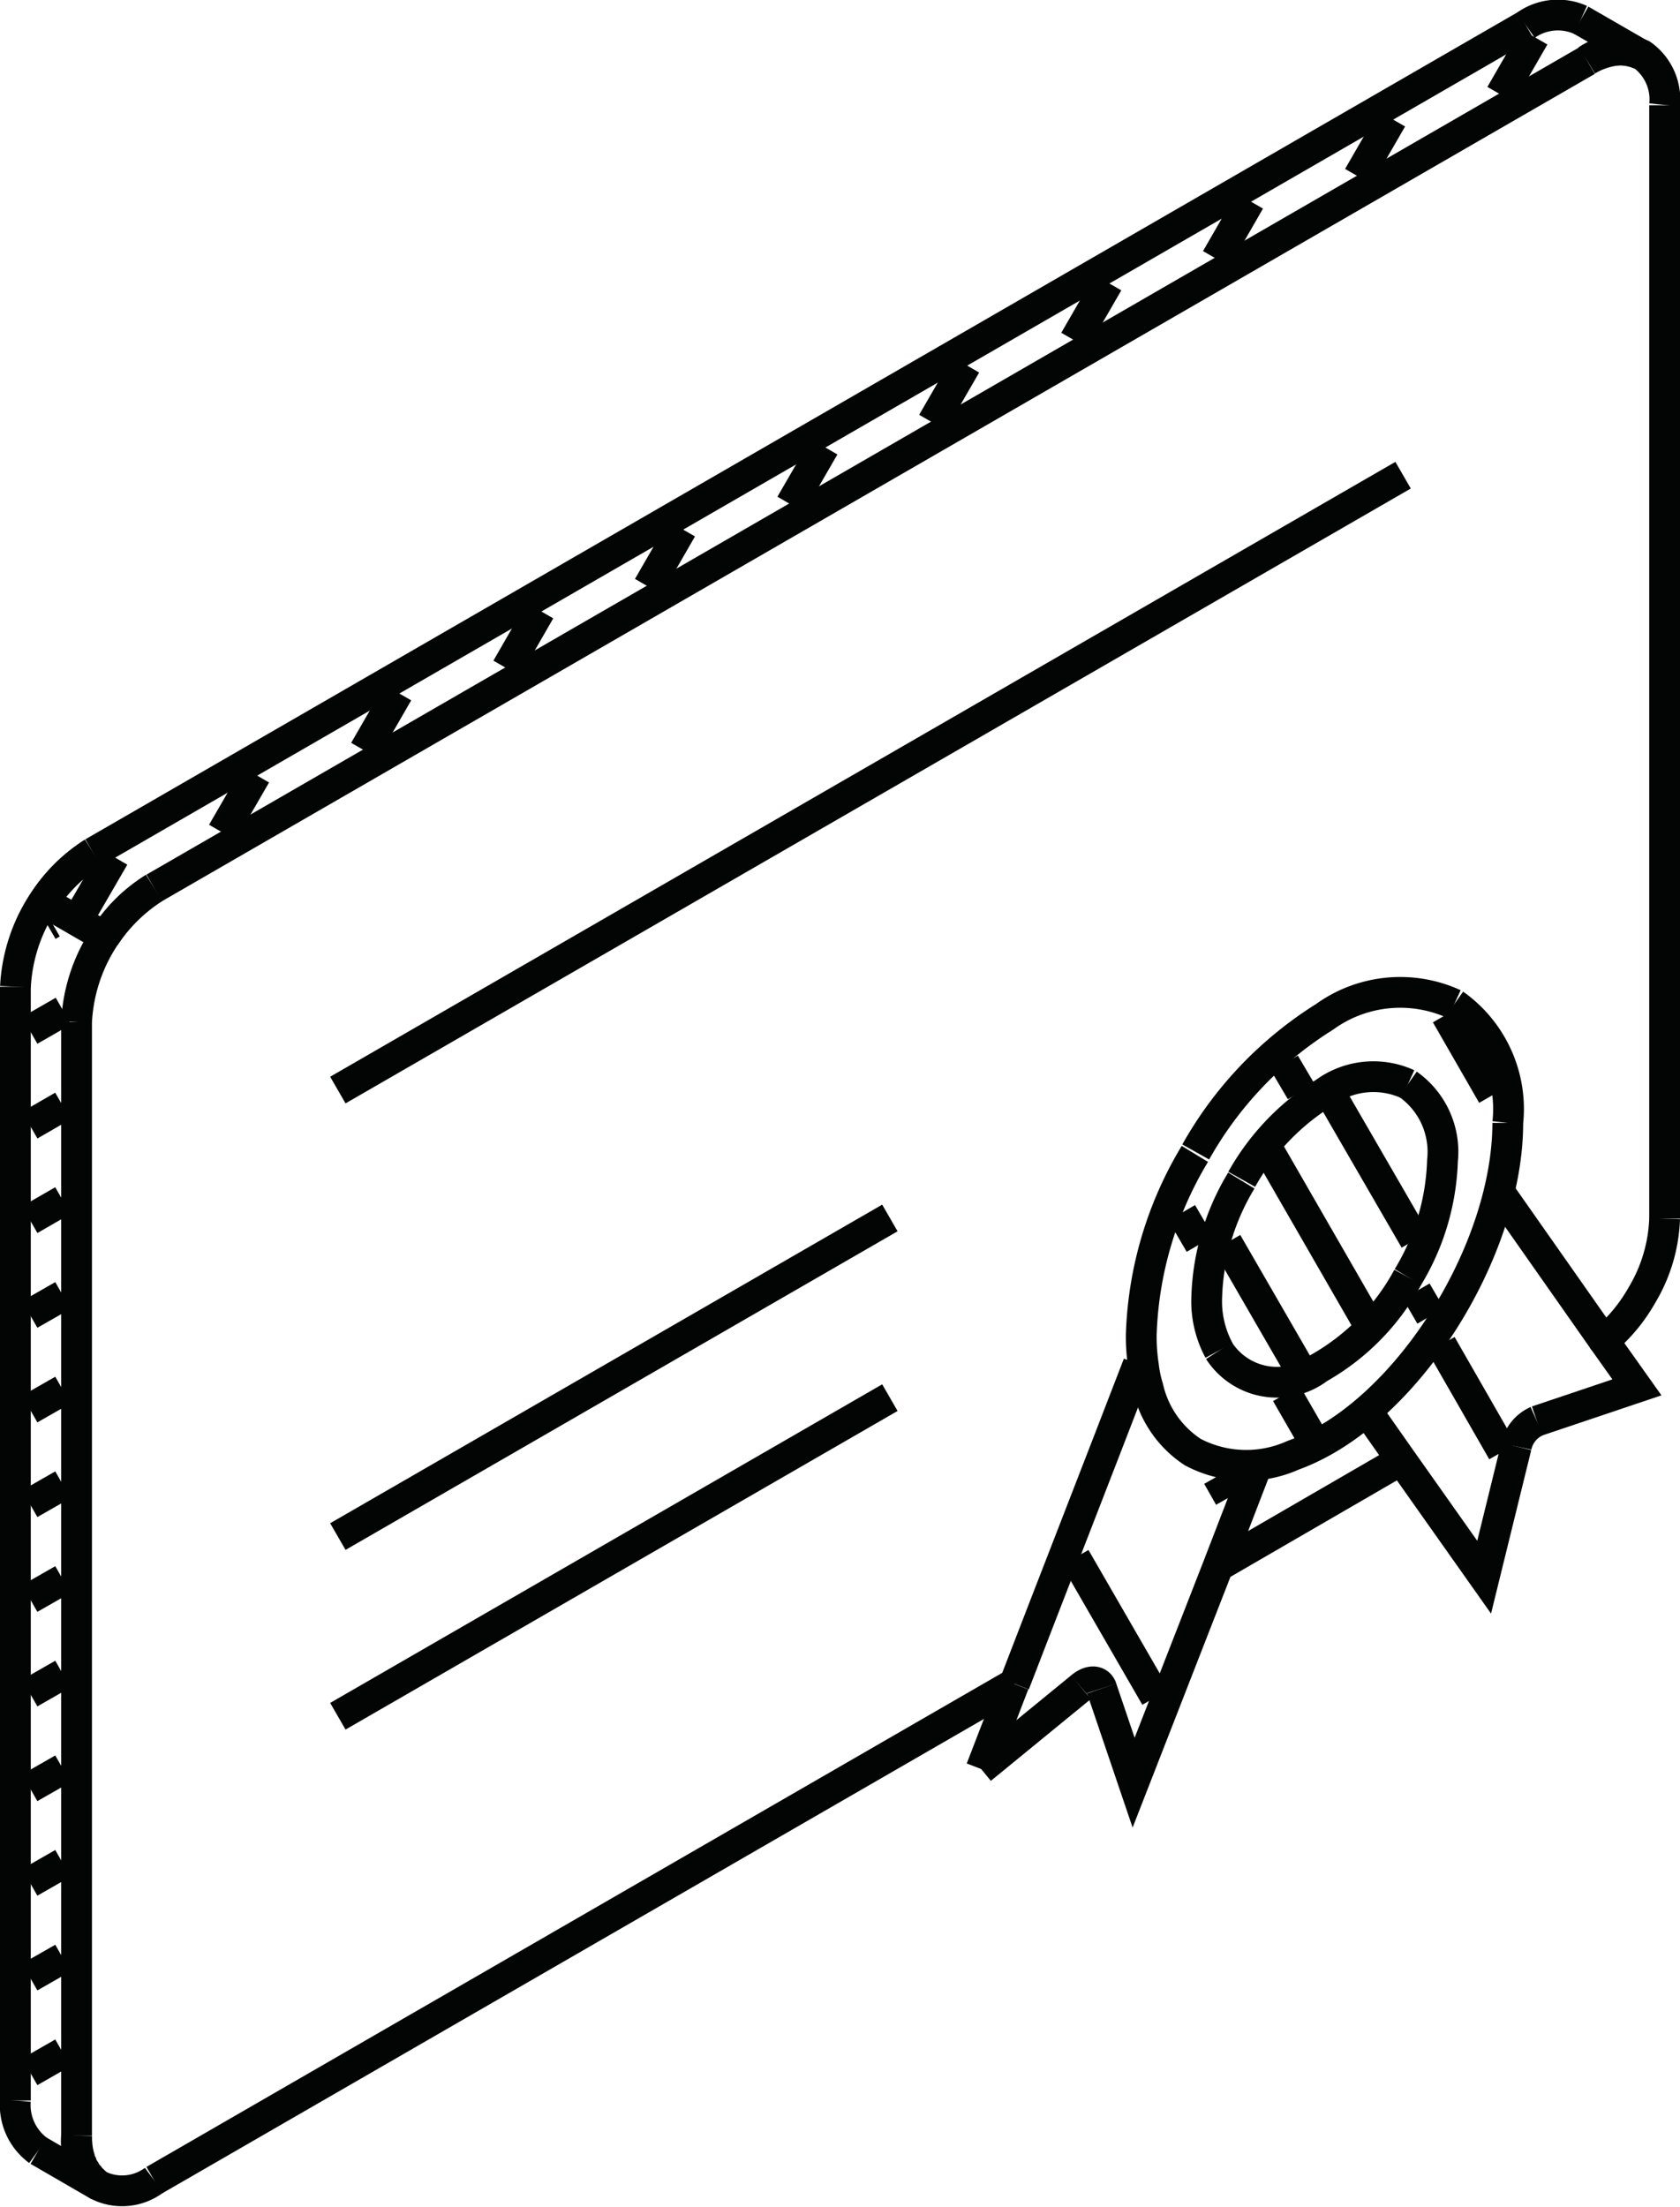 <svg xmlns="http://www.w3.org/2000/svg" width="27.295" height="35.85" viewBox="0 0 27.295 35.85">
  <g id="mt-icon-compiance" transform="translate(-7.087 -1.721)">
    <g id="Group_56" data-name="Group 56">
      <path id="Path_89" data-name="Path 89" d="M9.591,37.14a.869.869,0,0,1-.891.09.438.438,0,0,1-.1-.081.2.2,0,0,1-.069-.075.236.236,0,0,1-.069-.1.3.3,0,0,1-.049-.1.337.337,0,0,1-.035-.1.957.957,0,0,1-.04-.213,1.132,1.132,0,0,1-.006-.144" fill="none" stroke="#030504" stroke-miterlimit="10" stroke-width="0.5" fill-rule="evenodd"/>
      <path id="Path_90" data-name="Path 90" d="M32.872,2.7a1.224,1.224,0,0,1,.548-.17.692.692,0,0,1,.164.02,1.406,1.406,0,0,1,.179.061.89.89,0,0,1,.369.815" fill="none" stroke="#030504" stroke-miterlimit="10" stroke-width="0.5" fill-rule="evenodd"/>
      <path id="Path_91" data-name="Path 91" d="M34.132,21.519a2.587,2.587,0,0,1-.369,1.243,2.708,2.708,0,0,1-.617.743" fill="none" stroke="#030504" stroke-miterlimit="10" stroke-width="0.5" fill-rule="evenodd"/>
      <path id="Path_92" data-name="Path 92" d="M33.117,23.465l.029.04.536.755-1.626.547" fill="none" stroke="#030504" stroke-miterlimit="10" stroke-width="0.5" fill-rule="evenodd"/>
      <path id="Path_93" data-name="Path 93" d="M31.722,25.22,31.2,27.344l-1.343-1.9-.562-.8" fill="none" stroke="#030504" stroke-miterlimit="10" stroke-width="0.5" fill-rule="evenodd"/>
      <path id="Path_94" data-name="Path 94" d="M27.514,25.514l-.637,1.652-1.372,3.516-.519-1.53" fill="none" stroke="#030504" stroke-miterlimit="10" stroke-width="0.5" fill-rule="evenodd"/>
      <path id="Path_95" data-name="Path 95" d="M30.714,18.035a2.1,2.1,0,0,0-2.11.208,6.117,6.117,0,0,0-2.09,2.193" fill="none" stroke="#030504" stroke-miterlimit="10" stroke-width="0.5" fill-rule="evenodd"/>
      <path id="Path_96" data-name="Path 96" d="M26.5,20.467a6.047,6.047,0,0,0-.871,2.937,3.109,3.109,0,0,0,.035.5,1.974,1.974,0,0,0,.075.361,1.706,1.706,0,0,0,.726,1.046,1.857,1.857,0,0,0,1.631.052c1.822-.657,3.488-3.306,3.488-5.4a2.086,2.086,0,0,0-.87-1.928" fill="none" stroke="#030504" stroke-miterlimit="10" stroke-width="0.5" fill-rule="evenodd"/>
      <path id="Path_97" data-name="Path 97" d="M29.961,19.335a1.344,1.344,0,0,0-1.351.135,3.906,3.906,0,0,0-1.349,1.41" fill="none" stroke="#030504" stroke-miterlimit="10" stroke-width="0.5" fill-rule="evenodd"/>
      <path id="Path_98" data-name="Path 98" d="M27.255,20.9a3.871,3.871,0,0,0-.562,1.89,1.679,1.679,0,0,0,.2.871" fill="none" stroke="#030504" stroke-miterlimit="10" stroke-width="0.5" fill-rule="evenodd"/>
      <path id="Path_99" data-name="Path 99" d="M26.892,23.664a1.12,1.12,0,0,0,1.622.282,3.735,3.735,0,0,0,1.447-1.478" fill="none" stroke="#030504" stroke-miterlimit="10" stroke-width="0.5" fill-rule="evenodd"/>
      <path id="Path_100" data-name="Path 100" d="M29.961,22.468a3.879,3.879,0,0,0,.562-1.891,1.344,1.344,0,0,0-.562-1.242" fill="none" stroke="#030504" stroke-miterlimit="10" stroke-width="0.5" fill-rule="evenodd"/>
      <path id="Path_101" data-name="Path 101" d="M7.337,35.846a.917.917,0,0,0,.372.813" fill="none" stroke="#030504" stroke-miterlimit="10" stroke-width="0.5" fill-rule="evenodd"/>
      <line id="Line_31" data-name="Line 31" x2="0.991" y2="0.574" transform="translate(7.709 36.659)" fill="none" stroke="#030504" stroke-miterlimit="10" stroke-width="0.5"/>
      <path id="Path_102" data-name="Path 102" d="M8.7,37.232a.886.886,0,0,1-.369-.815" fill="none" stroke="#030504" stroke-miterlimit="10" stroke-width="0.5" fill-rule="evenodd"/>
      <line id="Line_32" data-name="Line 32" y1="18.091" transform="translate(8.331 18.326)" fill="none" stroke="#030504" stroke-miterlimit="10" stroke-width="0.5"/>
      <path id="Path_103" data-name="Path 103" d="M8.331,18.326a2.75,2.75,0,0,1,1.26-2.179" fill="none" stroke="#030504" stroke-miterlimit="10" stroke-width="0.5" fill-rule="evenodd"/>
      <line id="Line_33" data-name="Line 33" y1="13.442" x2="23.282" transform="translate(9.591 2.705)" fill="none" stroke="#030504" stroke-miterlimit="10" stroke-width="0.5"/>
      <path id="Path_104" data-name="Path 104" d="M32.872,2.7a.9.9,0,0,1,.891-.086" fill="none" stroke="#030504" stroke-miterlimit="10" stroke-width="0.5" fill-rule="evenodd"/>
      <line id="Line_34" data-name="Line 34" x1="0.995" y1="0.574" transform="translate(32.768 2.045)" fill="none" stroke="#030504" stroke-miterlimit="10" stroke-width="0.5"/>
      <path id="Path_105" data-name="Path 105" d="M32.768,2.045a.9.9,0,0,0-.89.086" fill="none" stroke="#030504" stroke-miterlimit="10" stroke-width="0.5" fill-rule="evenodd"/>
      <line id="Line_35" data-name="Line 35" x1="23.279" y2="13.442" transform="translate(8.599 2.131)" fill="none" stroke="#030504" stroke-miterlimit="10" stroke-width="0.5"/>
      <path id="Path_106" data-name="Path 106" d="M8.6,15.574a2.759,2.759,0,0,0-1.262,2.178" fill="none" stroke="#030504" stroke-miterlimit="10" stroke-width="0.5" fill-rule="evenodd"/>
      <line id="Line_36" data-name="Line 36" y2="18.094" transform="translate(7.337 17.752)" fill="none" stroke="#030504" stroke-miterlimit="10" stroke-width="0.5"/>
      <line id="Line_37" data-name="Line 37" x1="13.969" y2="8.064" transform="translate(9.591 29.077)" fill="none" stroke="#030504" stroke-miterlimit="10" stroke-width="0.5"/>
      <line id="Line_38" data-name="Line 38" y2="18.088" transform="translate(34.132 3.431)" fill="none" stroke="#030504" stroke-miterlimit="10" stroke-width="0.5"/>
      <line id="Line_39" data-name="Line 39" x1="2.98" y2="1.727" transform="translate(26.877 25.439)" fill="none" stroke="#030504" stroke-miterlimit="10" stroke-width="0.5"/>
      <line id="Line_40" data-name="Line 40" x2="1.697" y2="2.418" transform="translate(31.449 21.087)" fill="none" stroke="#030504" stroke-miterlimit="10" stroke-width="0.5"/>
      <path id="Path_107" data-name="Path 107" d="M33.1,23.43a.335.335,0,0,1,.02.035" fill="none" stroke="#030504" stroke-miterlimit="10" stroke-width="0.5" fill-rule="evenodd"/>
      <path id="Path_108" data-name="Path 108" d="M32.056,24.808a.581.581,0,0,0-.334.412" fill="none" stroke="#030504" stroke-miterlimit="10" stroke-width="0.5" fill-rule="evenodd"/>
      <path id="Path_109" data-name="Path 109" d="M24.987,29.151c-.043-.135-.193-.144-.337-.02" fill="none" stroke="#030504" stroke-miterlimit="10" stroke-width="0.5" fill-rule="evenodd"/>
      <line id="Line_41" data-name="Line 41" x1="1.623" y2="1.328" transform="translate(23.027 29.131)" fill="none" stroke="#030504" stroke-miterlimit="10" stroke-width="0.5"/>
      <path id="Path_110" data-name="Path 110" d="M23.027,30.46c.176-.459.357-.923.533-1.383" fill="none" stroke="#030504" stroke-miterlimit="10" stroke-width="0.5" fill-rule="evenodd"/>
      <line id="Line_42" data-name="Line 42" x2="0.009" transform="translate(23.56 29.077)" fill="none" stroke="#030504" stroke-miterlimit="10" stroke-width="0.5"/>
      <path id="Path_111" data-name="Path 111" d="M23.569,29.077c.668-1.733,1.343-3.459,2.011-5.194" fill="none" stroke="#030504" stroke-miterlimit="10" stroke-width="0.5" fill-rule="evenodd"/>
      <line id="Line_43" data-name="Line 43" y1="5.176" x2="8.969" transform="translate(12.576 21.508)" fill="none" stroke="#030504" stroke-miterlimit="10" stroke-width="0.5"/>
      <line id="Line_44" data-name="Line 44" y1="5.176" x2="8.969" transform="translate(12.576 24.427)" fill="none" stroke="#030504" stroke-miterlimit="10" stroke-width="0.5"/>
      <line id="Line_45" data-name="Line 45" y1="9.989" x2="17.307" transform="translate(12.576 9.441)" fill="none" stroke="#030504" stroke-miterlimit="10" stroke-width="0.5"/>
      <path id="Path_112" data-name="Path 112" d="M8.789,16.94a2.47,2.47,0,0,1,.8-.793" fill="none" stroke="#030504" stroke-miterlimit="10" stroke-width="0.5" fill-rule="evenodd"/>
      <path id="Path_113" data-name="Path 113" d="M8.6,15.574a2.565,2.565,0,0,0-.8.792" fill="none" stroke="#030504" stroke-miterlimit="10" stroke-width="0.5" fill-rule="evenodd"/>
      <line id="Line_46" data-name="Line 46" x2="0.994" y2="0.574" transform="translate(7.795 16.366)" fill="none" stroke="#030504" stroke-miterlimit="10" stroke-width="0.5"/>
      <line id="Line_47" data-name="Line 47" x1="0.539" y2="0.308" transform="translate(7.57 35.071)" fill="none" stroke="#030504" stroke-miterlimit="10" stroke-width="0.5"/>
      <line id="Line_48" data-name="Line 48" x1="0.539" y2="0.308" transform="translate(7.57 33.532)" fill="none" stroke="#030504" stroke-miterlimit="10" stroke-width="0.5"/>
      <line id="Line_49" data-name="Line 49" x1="0.539" y2="0.308" transform="translate(7.57 31.993)" fill="none" stroke="#030504" stroke-miterlimit="10" stroke-width="0.5"/>
      <line id="Line_50" data-name="Line 50" x1="0.539" y2="0.308" transform="translate(7.57 30.457)" fill="none" stroke="#030504" stroke-miterlimit="10" stroke-width="0.5"/>
      <line id="Line_51" data-name="Line 51" x1="0.539" y2="0.308" transform="translate(7.57 28.918)" fill="none" stroke="#030504" stroke-miterlimit="10" stroke-width="0.5"/>
      <line id="Line_52" data-name="Line 52" x1="0.539" y2="0.308" transform="translate(7.57 27.382)" fill="none" stroke="#030504" stroke-miterlimit="10" stroke-width="0.5"/>
      <line id="Line_53" data-name="Line 53" x1="0.539" y2="0.308" transform="translate(7.57 25.842)" fill="none" stroke="#030504" stroke-miterlimit="10" stroke-width="0.5"/>
      <line id="Line_54" data-name="Line 54" x1="0.539" y2="0.308" transform="translate(7.57 24.304)" fill="none" stroke="#030504" stroke-miterlimit="10" stroke-width="0.5"/>
      <line id="Line_55" data-name="Line 55" x1="0.539" y2="0.308" transform="translate(7.57 22.767)" fill="none" stroke="#030504" stroke-miterlimit="10" stroke-width="0.5"/>
      <line id="Line_56" data-name="Line 56" x1="0.539" y2="0.311" transform="translate(7.57 21.225)" fill="none" stroke="#030504" stroke-miterlimit="10" stroke-width="0.5"/>
      <line id="Line_57" data-name="Line 57" x1="0.539" y2="0.311" transform="translate(7.57 19.689)" fill="none" stroke="#030504" stroke-miterlimit="10" stroke-width="0.5"/>
      <line id="Line_58" data-name="Line 58" x1="0.547" y2="0.314" transform="translate(7.57 18.147)" fill="none" stroke="#030504" stroke-miterlimit="10" stroke-width="0.5"/>
      <line id="Line_59" data-name="Line 59" x1="0.069" y2="0.04" transform="translate(7.864 16.718)" fill="none" stroke="#030504" stroke-miterlimit="10" stroke-width="0.5"/>
      <line id="Line_60" data-name="Line 60" x1="0.542" y2="0.939" transform="translate(31.469 2.319)" fill="none" stroke="#030504" stroke-miterlimit="10" stroke-width="0.5"/>
      <line id="Line_61" data-name="Line 61" x1="0.542" y2="0.939" transform="translate(29.157 3.651)" fill="none" stroke="#030504" stroke-miterlimit="10" stroke-width="0.5"/>
      <line id="Line_62" data-name="Line 62" x1="0.541" y2="0.94" transform="translate(26.849 4.985)" fill="none" stroke="#030504" stroke-miterlimit="10" stroke-width="0.5"/>
      <line id="Line_63" data-name="Line 63" x1="0.542" y2="0.939" transform="translate(24.546 6.313)" fill="none" stroke="#030504" stroke-miterlimit="10" stroke-width="0.5"/>
      <line id="Line_64" data-name="Line 64" x1="0.542" y2="0.937" transform="translate(22.237 7.648)" fill="none" stroke="#030504" stroke-miterlimit="10" stroke-width="0.5"/>
      <line id="Line_65" data-name="Line 65" x1="0.542" y2="0.937" transform="translate(19.934 8.979)" fill="none" stroke="#030504" stroke-miterlimit="10" stroke-width="0.5"/>
      <line id="Line_66" data-name="Line 66" x1="0.542" y2="0.94" transform="translate(17.62 10.311)" fill="none" stroke="#030504" stroke-miterlimit="10" stroke-width="0.5"/>
      <line id="Line_67" data-name="Line 67" x1="0.539" y2="0.937" transform="translate(15.32 11.642)" fill="none" stroke="#030504" stroke-miterlimit="10" stroke-width="0.5"/>
      <line id="Line_68" data-name="Line 68" x1="0.542" y2="0.94" transform="translate(13.009 12.974)" fill="none" stroke="#030504" stroke-miterlimit="10" stroke-width="0.5"/>
      <line id="Line_69" data-name="Line 69" x1="0.542" y2="0.937" transform="translate(10.7 14.308)" fill="none" stroke="#030504" stroke-miterlimit="10" stroke-width="0.5"/>
      <line id="Line_70" data-name="Line 70" x1="0.493" y2="0.85" transform="translate(8.446 15.643)" fill="none" stroke="#030504" stroke-miterlimit="10" stroke-width="0.5"/>
      <line id="Line_71" data-name="Line 71" x1="0.378" y1="0.657" transform="translate(27.987 24.358)" fill="none" stroke="#030504" stroke-miterlimit="10" stroke-width="0.5"/>
      <line id="Line_72" data-name="Line 72" x1="0.296" y1="0.508" transform="translate(26.287 21.424)" fill="none" stroke="#030504" stroke-miterlimit="10" stroke-width="0.5"/>
      <line id="Line_73" data-name="Line 73" x1="0.234" y1="0.401" transform="translate(30.097 22.698)" fill="none" stroke="#030504" stroke-miterlimit="10" stroke-width="0.5"/>
      <line id="Line_74" data-name="Line 74" x1="0.268" y1="0.455" transform="translate(27.958 18.997)" fill="none" stroke="#030504" stroke-miterlimit="10" stroke-width="0.5"/>
      <line id="Line_75" data-name="Line 75" x1="0.752" y1="1.308" transform="translate(30.584 18.205)" fill="none" stroke="#030504" stroke-miterlimit="10" stroke-width="0.5"/>
      <line id="Line_76" data-name="Line 76" x1="0.997" y1="1.738" transform="translate(30.503 23.566)" fill="none" stroke="#030504" stroke-miterlimit="10" stroke-width="0.5"/>
      <line id="Line_77" data-name="Line 77" x1="1.308" y1="2.265" transform="translate(24.555 27.027)" fill="none" stroke="#030504" stroke-miterlimit="10" stroke-width="0.5"/>
      <line id="Line_78" data-name="Line 78" x1="0.193" y1="0.34" transform="translate(26.869 25.704)" fill="none" stroke="#030504" stroke-miterlimit="10" stroke-width="0.5"/>
      <line id="Line_79" data-name="Line 79" x1="1.159" y1="2.006" transform="translate(27.021 21.909)" fill="none" stroke="#030504" stroke-miterlimit="10" stroke-width="0.5"/>
      <line id="Line_80" data-name="Line 80" x1="1.553" y1="2.697" transform="translate(27.728 20.465)" fill="none" stroke="#030504" stroke-miterlimit="10" stroke-width="0.5"/>
      <line id="Line_81" data-name="Line 81" x1="1.328" y1="2.294" transform="translate(28.748 19.571)" fill="none" stroke="#030504" stroke-miterlimit="10" stroke-width="0.5"/>
    </g>
  </g>
</svg>
